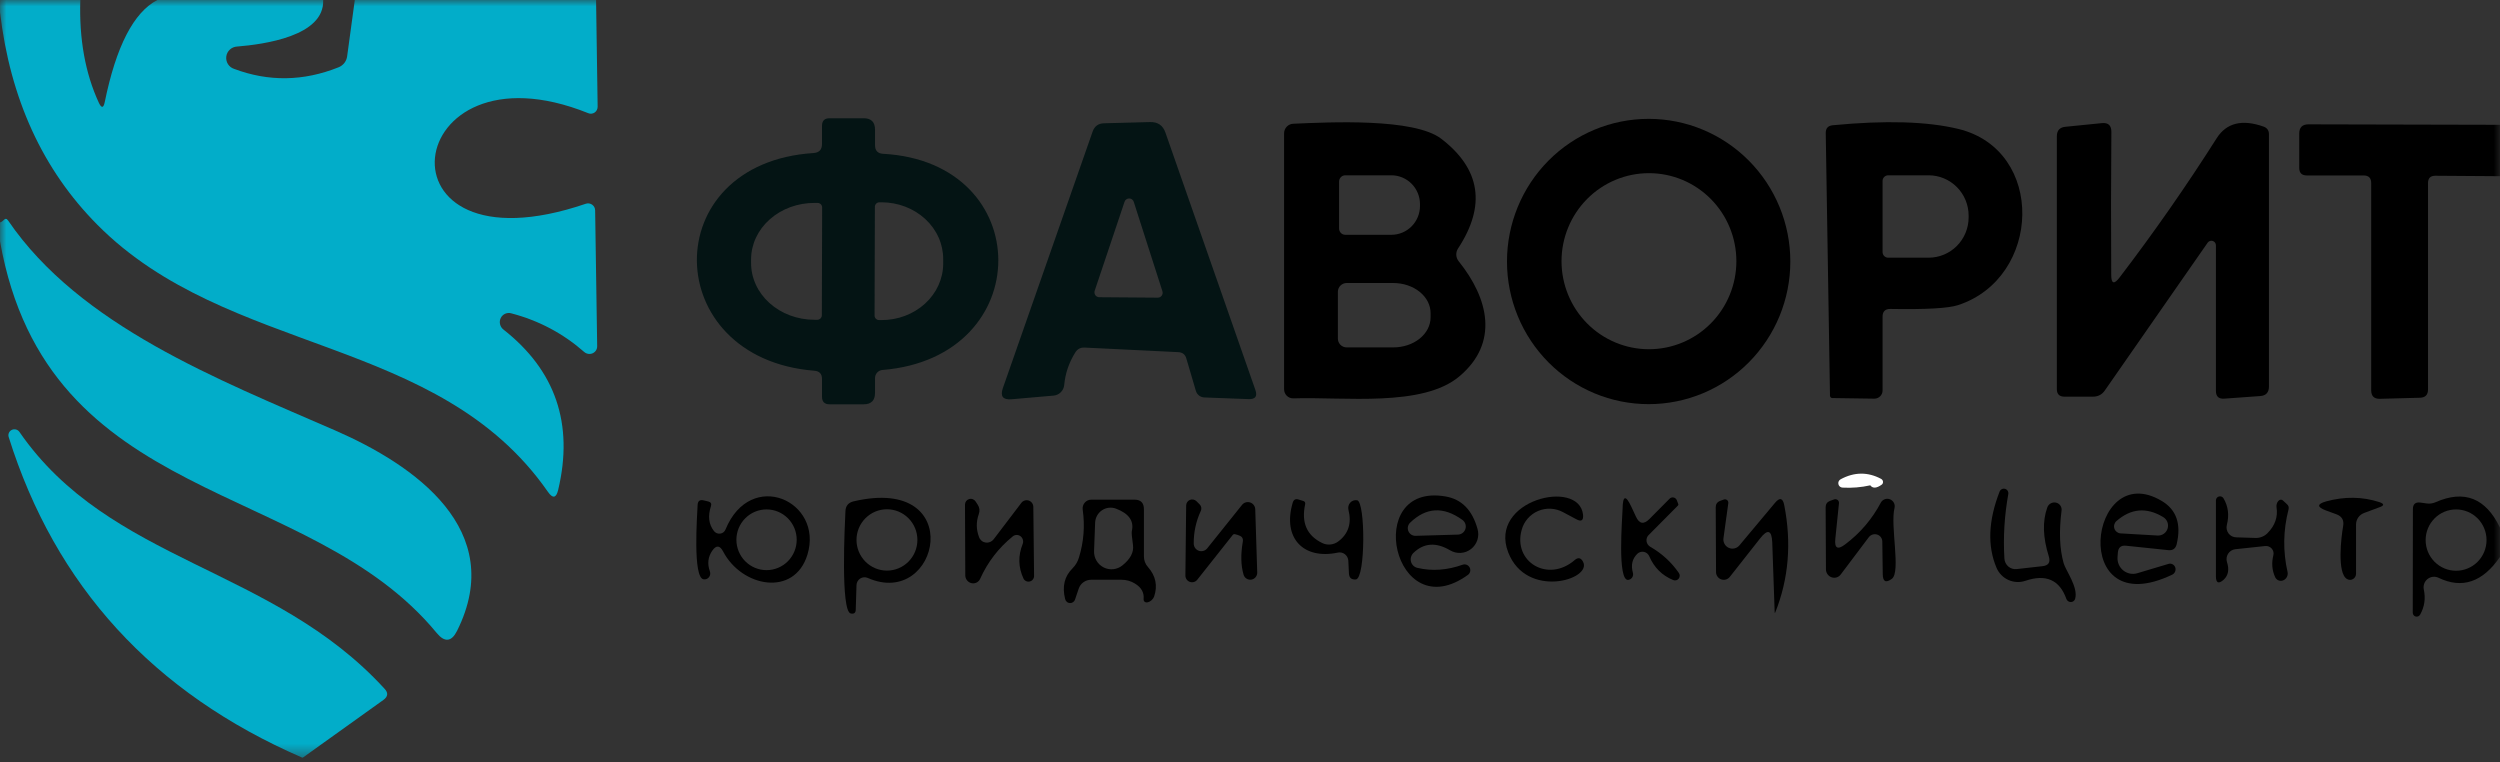 <?xml version="1.0" encoding="UTF-8"?> <svg xmlns="http://www.w3.org/2000/svg" viewBox="0 0 200.00 61.00" data-guides="{&quot;vertical&quot;:[],&quot;horizontal&quot;:[]}"><rect x="0" y="0" width="200.00" height="61.00" fill="#333333" stroke="none"/><defs></defs><mask x="0.00" y="0.00" width="200" height="60.606" style="mask-type:luminance" maskUnits="userSpaceOnUse" maskContentUnits="userSpaceOnUse" id="tSvgeae208f7b4"><path fill="white" stroke="none" fill-opacity="1" stroke-width="1" stroke-opacity="1" id="tSvgb337b2aee4" title="Path 1" d="M200 0C133.333 0 66.667 0 -0 0C-0 20.202 -0 40.404 -0 60.606C66.667 60.606 133.333 60.606 200 60.606C200 40.404 200 20.202 200 0Z"></path></mask><mask x="0.00" y="0.00" width="200" height="60.606" data-from-defs="true" maskUnits="userSpaceOnUse" maskContentUnits="userSpaceOnUse" id="tSvg199e2015f71"><path fill="white" stroke="none" fill-opacity="1" stroke-width="1" stroke-opacity="1" width="200" height="60.606" id="tSvg120225fa025" title="Rectangle 1" d="M-0 0C66.666 0 133.333 0 200 0C200 20.202 200 40.404 200 60.606C133.333 60.606 66.666 60.606 -0 60.606C-0 40.404 -0 20.202 -0 0Z" style="transform-origin: -5300px -4940.7px;"></path></mask><path fill="#041414" stroke="none" fill-opacity="1" stroke-width="1" stroke-opacity="1" mask="url(#tSvg199e2015f71)" id="tSvg1009102a318" title="Path 2" d="M70.644 12.303C82.923 12.974 82.971 28.597 70.596 29.598C70.434 29.61 70.282 29.685 70.172 29.808C70.062 29.93 70.001 30.09 70.002 30.257C70.002 30.648 70.002 31.038 70.002 31.429C70.002 32.039 69.699 32.344 69.093 32.344C68.184 32.344 67.275 32.344 66.365 32.344C65.961 32.344 65.76 32.141 65.76 31.734C65.76 31.262 65.76 30.79 65.76 30.318C65.76 29.911 65.558 29.692 65.153 29.659C52.778 28.683 52.475 13.048 65.093 12.242C65.537 12.21 65.76 11.969 65.76 11.522C65.76 11.038 65.76 10.554 65.76 10.069C65.76 9.663 65.961 9.459 66.365 9.459C67.275 9.459 68.184 9.459 69.093 9.459C69.699 9.459 70.002 9.764 70.002 10.374C70.002 10.785 70.002 11.196 70.002 11.607C70.002 12.047 70.216 12.279 70.644 12.303ZM65.747 25.216C65.755 22.344 65.763 19.472 65.772 16.599C65.772 16.502 65.733 16.409 65.665 16.34C65.597 16.272 65.504 16.233 65.408 16.233C65.327 16.233 65.246 16.233 65.165 16.233C63.824 16.229 62.535 16.701 61.583 17.546C60.631 18.39 60.093 19.538 60.087 20.737C60.087 20.834 60.087 20.932 60.087 21.03C60.084 21.625 60.212 22.215 60.465 22.767C60.717 23.318 61.089 23.82 61.558 24.242C62.028 24.665 62.586 25.001 63.201 25.231C63.816 25.461 64.475 25.581 65.141 25.582C65.222 25.582 65.303 25.582 65.384 25.582C65.48 25.582 65.573 25.544 65.641 25.475C65.709 25.407 65.747 25.313 65.747 25.216ZM69.99 16.55C69.981 19.447 69.973 22.344 69.965 25.241C69.965 25.338 70.004 25.431 70.072 25.5C70.14 25.568 70.233 25.607 70.329 25.607C70.39 25.607 70.45 25.607 70.511 25.607C71.817 25.611 73.072 25.139 73.999 24.294C74.926 23.45 75.45 22.302 75.456 21.103C75.456 20.981 75.456 20.859 75.456 20.737C75.46 20.141 75.334 19.551 75.089 19C74.843 18.448 74.481 17.947 74.024 17.524C73.567 17.101 73.023 16.765 72.425 16.535C71.826 16.305 71.184 16.186 70.535 16.184C70.474 16.184 70.414 16.184 70.353 16.184C70.257 16.184 70.165 16.223 70.096 16.291C70.028 16.36 69.99 16.453 69.99 16.55Z"></path><path fill="#000000" stroke="none" fill-opacity="1" stroke-width="1" stroke-opacity="1" mask="url(#tSvg199e2015f71)" id="tSvgd26a337833" title="Path 3" d="M143.226 20.92C143.226 23.947 142.032 26.849 139.906 28.989C137.781 31.13 134.899 32.332 131.893 32.332C128.887 32.332 126.004 31.13 123.878 28.989C121.753 26.849 120.559 23.947 120.559 20.92C120.559 17.893 121.753 14.991 123.878 12.85C126.004 10.71 128.887 9.508 131.893 9.508C134.899 9.508 137.781 10.71 139.906 12.85C142.032 14.991 143.226 17.893 143.226 20.92ZM138.91 20.895C138.91 19.028 138.173 17.236 136.862 15.916C135.551 14.595 133.771 13.853 131.916 13.853C130.062 13.853 128.282 14.595 126.971 15.916C125.66 17.236 124.922 19.028 124.922 20.895C124.922 22.763 125.66 24.555 126.971 25.875C128.282 27.196 130.062 27.938 131.916 27.938C133.771 27.938 135.551 27.196 136.862 25.875C138.173 24.555 138.91 22.763 138.91 20.895Z"></path><path fill="#041414" stroke="none" fill-opacity="1" stroke-width="1" stroke-opacity="1" mask="url(#tSvg199e2015f71)" id="tSvgffedb91bce" title="Path 4" d="M86.023 28.195C85.513 29.017 85.218 29.884 85.138 30.795C85.118 31.017 85.021 31.225 84.863 31.381C84.706 31.538 84.498 31.633 84.277 31.649C83.158 31.747 82.038 31.845 80.919 31.942C80.233 31.999 80.003 31.702 80.228 31.051C82.624 24.204 85.02 17.357 87.416 10.509C87.57 10.094 87.865 9.879 88.301 9.863C89.537 9.83 90.774 9.797 92.01 9.765C92.624 9.749 93.033 10.029 93.234 10.607C95.634 17.475 98.035 24.342 100.435 31.21C100.604 31.706 100.427 31.946 99.901 31.93C98.713 31.885 97.526 31.84 96.338 31.796C96.186 31.789 96.04 31.735 95.92 31.641C95.801 31.547 95.714 31.417 95.671 31.271C95.416 30.408 95.162 29.546 94.908 28.683C94.818 28.358 94.6 28.187 94.253 28.171C91.752 28.049 89.251 27.927 86.749 27.805C86.434 27.796 86.192 27.927 86.023 28.195ZM87.574 23.264C87.555 23.323 87.549 23.386 87.559 23.448C87.569 23.51 87.594 23.568 87.63 23.618C87.667 23.668 87.715 23.709 87.771 23.736C87.826 23.764 87.887 23.778 87.949 23.777C89.505 23.789 91.061 23.801 92.617 23.813C92.678 23.814 92.739 23.801 92.795 23.773C92.851 23.746 92.899 23.705 92.936 23.655C92.972 23.605 92.997 23.546 93.007 23.485C93.017 23.423 93.011 23.36 92.993 23.301C92.229 20.917 91.465 18.532 90.701 16.148C90.677 16.069 90.627 16 90.561 15.951C90.494 15.902 90.414 15.876 90.332 15.876C90.249 15.876 90.169 15.902 90.102 15.951C90.036 16 89.986 16.069 89.962 16.148C89.166 18.52 88.37 20.892 87.574 23.264Z"></path><path fill="#000000" stroke="none" fill-opacity="1" stroke-width="1" stroke-opacity="1" mask="url(#tSvg199e2015f71)" id="tSvg6f9eab69da" title="Path 5" d="M115.308 11.107C118.451 13.524 118.896 16.449 116.641 19.883C116.542 20.035 116.494 20.215 116.503 20.397C116.512 20.579 116.577 20.753 116.69 20.896C119.102 23.886 119.927 27.426 116.762 30.099C113.817 32.601 107.502 31.734 103.465 31.869C103.37 31.872 103.274 31.855 103.185 31.82C103.095 31.785 103.013 31.731 102.944 31.663C102.875 31.595 102.821 31.513 102.783 31.422C102.745 31.332 102.727 31.235 102.727 31.136C102.727 24.313 102.727 17.491 102.727 10.668C102.727 10.468 102.803 10.276 102.941 10.133C103.079 9.989 103.267 9.905 103.465 9.899C106.327 9.777 113.127 9.423 115.308 11.107ZM107.127 14.525C107.127 15.778 107.127 17.031 107.127 18.284C107.127 18.417 107.179 18.544 107.272 18.638C107.365 18.732 107.491 18.784 107.624 18.784C108.852 18.784 110.08 18.784 111.308 18.784C111.916 18.784 112.498 18.541 112.927 18.109C113.357 17.676 113.599 17.089 113.599 16.478C113.599 16.429 113.599 16.38 113.599 16.331C113.599 15.719 113.357 15.133 112.927 14.7C112.498 14.267 111.916 14.024 111.308 14.024C110.08 14.024 108.852 14.024 107.624 14.024C107.491 14.024 107.365 14.077 107.272 14.171C107.179 14.265 107.127 14.392 107.127 14.525ZM107.03 23.337C107.03 24.582 107.03 25.827 107.03 27.072C107.028 27.166 107.044 27.259 107.079 27.346C107.114 27.434 107.165 27.513 107.23 27.58C107.296 27.647 107.374 27.701 107.46 27.737C107.546 27.773 107.638 27.792 107.733 27.792C108.977 27.792 110.221 27.792 111.465 27.792C112.255 27.792 113.011 27.541 113.569 27.093C114.129 26.644 114.444 26.036 114.447 25.4C114.447 25.286 114.447 25.172 114.447 25.058C114.449 24.741 114.373 24.427 114.224 24.134C114.075 23.841 113.855 23.575 113.579 23.351C113.302 23.126 112.972 22.948 112.609 22.826C112.247 22.704 111.858 22.642 111.465 22.641C110.221 22.641 108.977 22.641 107.733 22.641C107.548 22.641 107.371 22.714 107.239 22.844C107.108 22.974 107.032 23.151 107.03 23.337Z"></path><path fill="#000000" stroke="none" fill-opacity="1" stroke-width="1" stroke-opacity="1" mask="url(#tSvg199e2015f71)" id="tSvg18b5eabf40e" title="Path 6" d="M150.605 25.339C150.605 27.308 150.605 29.277 150.605 31.246C150.605 31.418 150.535 31.582 150.413 31.703C150.291 31.825 150.123 31.893 149.95 31.893C148.827 31.877 147.703 31.86 146.58 31.844C146.532 31.844 146.486 31.824 146.452 31.787C146.418 31.75 146.399 31.701 146.399 31.649C146.286 24.643 146.172 17.637 146.059 10.631C146.059 10.265 146.241 10.062 146.605 10.021C150.824 9.614 154.176 9.712 156.665 10.314C163.659 12.01 163.332 22.226 156.641 24.411C155.881 24.663 154.079 24.765 151.235 24.716C150.814 24.708 150.605 24.916 150.605 25.339ZM150.605 14.476C150.605 16.372 150.605 18.268 150.605 20.164C150.605 20.283 150.652 20.398 150.736 20.483C150.82 20.568 150.934 20.615 151.053 20.615C152.132 20.615 153.211 20.615 154.29 20.615C155.138 20.615 155.952 20.276 156.552 19.672C157.152 19.067 157.49 18.248 157.49 17.393C157.49 17.344 157.49 17.295 157.49 17.247C157.49 16.392 157.152 15.572 156.552 14.968C155.952 14.364 155.138 14.024 154.29 14.024C153.211 14.024 152.132 14.024 151.053 14.024C150.934 14.024 150.82 14.072 150.736 14.157C150.652 14.241 150.605 14.356 150.605 14.476Z"></path><path fill="#000000" stroke="none" fill-opacity="1" stroke-width="1" stroke-opacity="1" mask="url(#tSvg199e2015f71)" id="tSvg7d6a79fe7d" title="Path 7" d="M177.273 19.613C177.271 19.538 177.246 19.465 177.2 19.404C177.154 19.344 177.091 19.299 177.02 19.276C176.948 19.253 176.87 19.254 176.799 19.277C176.727 19.3 176.665 19.345 176.619 19.406C173.876 23.348 171.132 27.291 168.389 31.233C168.162 31.567 167.844 31.733 167.432 31.733C166.672 31.733 165.912 31.733 165.152 31.733C164.749 31.733 164.547 31.53 164.547 31.123C164.547 24.386 164.547 17.648 164.547 10.911C164.547 10.439 164.777 10.183 165.238 10.142C166.211 10.044 167.185 9.947 168.158 9.849C168.659 9.8 168.91 10.032 168.91 10.545C168.878 14.353 168.873 18.165 168.898 21.981C168.898 22.706 169.12 22.779 169.564 22.201C172.329 18.58 174.918 14.866 177.335 11.057C178.118 9.829 179.37 9.52 181.092 10.13C181.374 10.236 181.516 10.439 181.516 10.74C181.516 17.465 181.516 24.191 181.516 30.916C181.516 31.396 181.282 31.652 180.813 31.685C179.856 31.754 178.898 31.823 177.941 31.892C177.496 31.925 177.273 31.717 177.273 31.27C177.273 27.384 177.273 23.499 177.273 19.613Z"></path><path fill="#000000" stroke="none" fill-opacity="1" stroke-width="1" stroke-opacity="1" mask="url(#tSvg199e2015f71)" id="tSvg151d86fd55f" title="Path 8" d="M199.998 9.984C199.998 11.355 199.998 12.726 199.998 14.097C198.273 14.085 196.548 14.072 194.823 14.06C194.435 14.06 194.241 14.256 194.241 14.646C194.241 20.151 194.241 25.655 194.241 31.16C194.241 31.583 194.031 31.803 193.61 31.819C192.535 31.848 191.461 31.876 190.386 31.905C189.926 31.913 189.695 31.685 189.695 31.221C189.695 25.696 189.695 20.171 189.695 14.646C189.695 14.239 189.493 14.036 189.089 14.036C187.574 14.036 186.059 14.036 184.544 14.036C184.14 14.036 183.938 13.832 183.938 13.426C183.938 12.514 183.938 11.603 183.938 10.692C183.938 10.195 184.185 9.947 184.678 9.947C189.785 9.959 194.891 9.972 199.998 9.984Z"></path><path fill="#02ADC9" stroke="none" fill-opacity="1" stroke-width="1" stroke-opacity="1" mask="url(#tSvg199e2015f71)" id="tSvg15453a30939" title="Path 9" d="M-0 0C2.142 0 4.284 0 6.426 0C6.325 3.118 6.818 5.856 7.904 8.214C8.121 8.674 8.28 8.657 8.38 8.164C9.29 3.708 10.693 0.987 12.588 0C17.01 0 21.432 0 25.853 0C25.979 2.897 21.093 3.549 18.964 3.724C18.752 3.735 18.549 3.819 18.392 3.963C18.235 4.106 18.133 4.3 18.104 4.511C18.074 4.722 18.119 4.937 18.23 5.118C18.341 5.3 18.512 5.436 18.714 5.505C21.486 6.55 24.279 6.508 27.093 5.38C27.273 5.307 27.43 5.189 27.549 5.037C27.667 4.885 27.744 4.705 27.77 4.514C27.974 3.01 28.179 1.505 28.384 0C34.818 0 41.252 0 47.686 0C47.728 2.842 47.769 5.685 47.811 8.527C47.813 8.62 47.793 8.711 47.752 8.794C47.71 8.877 47.649 8.947 47.575 9C47.5 9.052 47.413 9.085 47.323 9.094C47.233 9.104 47.143 9.09 47.06 9.054C31.953 2.972 29.536 22.209 46.859 16.302C46.944 16.272 47.034 16.263 47.123 16.275C47.212 16.287 47.297 16.32 47.37 16.372C47.444 16.424 47.504 16.492 47.546 16.571C47.588 16.651 47.61 16.739 47.611 16.829C47.665 20.449 47.719 24.069 47.774 27.689C47.777 27.808 47.746 27.925 47.683 28.026C47.621 28.127 47.53 28.207 47.421 28.258C47.312 28.308 47.191 28.326 47.071 28.31C46.952 28.293 46.839 28.243 46.746 28.166C45.051 26.677 43.106 25.645 40.91 25.068C40.746 25.02 40.572 25.03 40.417 25.098C40.262 25.166 40.136 25.287 40.06 25.44C39.985 25.593 39.964 25.769 40.003 25.936C40.041 26.104 40.136 26.254 40.271 26.36C44.446 29.637 45.907 33.913 44.655 39.188C44.496 39.857 44.22 39.907 43.828 39.339C35.06 26.748 18.225 28.504 7.791 17.983C3.415 13.577 0.818 7.909 -0 0.978C-0 0.652 -0 0.326 -0 0Z"></path><path fill="#02ADC9" stroke="none" fill-opacity="1" stroke-width="1" stroke-opacity="1" mask="url(#tSvg199e2015f71)" id="tSvg5360056ec" title="Path 10" d="M-0 19.303C-0 18.801 -0 18.299 -0 17.797C0.109 17.764 0.206 17.701 0.29 17.609C0.416 17.467 0.533 17.475 0.643 17.634C6.39 26.065 17.457 30.356 26.809 34.433C33.174 37.206 40.598 42.4 36.565 50.467C36.12 51.353 35.578 51.412 34.939 50.642C24.654 38.159 3.806 40.681 -0 19.303Z"></path><path fill="#02ADC9" stroke="none" fill-opacity="1" stroke-width="1" stroke-opacity="1" mask="url(#tSvg199e2015f71)" id="tSvg91b47b4d42" title="Path 11" d="M24.232 60.606C24.215 60.598 24.194 60.598 24.168 60.606C12.257 55.437 4.431 46.886 0.692 34.955C0.659 34.846 0.667 34.729 0.714 34.625C0.761 34.521 0.844 34.437 0.949 34.389C1.053 34.34 1.172 34.33 1.283 34.361C1.394 34.391 1.491 34.46 1.555 34.555C8.801 45.048 21.795 45.298 30.767 55.103C31.071 55.428 31.042 55.724 30.678 55.991C28.529 57.529 26.38 59.068 24.232 60.606Z"></path><path fill="white" stroke="none" fill-opacity="1" stroke-width="1" stroke-opacity="1" mask="url(#tSvg199e2015f71)" id="tSvg48b8474519" title="Path 12" d="M149.622 38.826C148.895 38.989 148.156 39.05 147.404 39.009C147.326 39.007 147.25 38.978 147.19 38.928C147.13 38.877 147.087 38.808 147.071 38.73C147.054 38.653 147.063 38.573 147.097 38.501C147.132 38.43 147.189 38.373 147.259 38.337C148.349 37.752 149.429 37.743 150.495 38.313C150.536 38.337 150.572 38.37 150.597 38.409C150.622 38.449 150.638 38.494 150.642 38.541C150.644 38.587 150.637 38.633 150.618 38.674C150.598 38.716 150.568 38.751 150.532 38.777C150.119 39.07 149.816 39.086 149.622 38.826Z"></path><path fill="#000000" stroke="none" fill-opacity="1" stroke-width="1" stroke-opacity="1" mask="url(#tSvg199e2015f71)" id="tSvge01c1cb6c1" title="Path 13" d="M56.984 44.049C56.637 44.553 56.572 45.107 56.791 45.709C56.819 45.787 56.828 45.872 56.814 45.955C56.801 46.038 56.767 46.115 56.715 46.18C56.663 46.244 56.596 46.293 56.52 46.322C56.444 46.351 56.362 46.358 56.282 46.343C55.409 46.209 55.773 41.242 55.809 40.399C55.825 40.074 55.991 39.952 56.306 40.033C56.427 40.062 56.548 40.09 56.669 40.119C56.871 40.176 56.94 40.302 56.875 40.497C56.617 41.286 56.698 41.95 57.118 42.486C57.178 42.561 57.255 42.618 57.343 42.654C57.431 42.69 57.526 42.702 57.619 42.69C57.712 42.677 57.8 42.641 57.873 42.584C57.947 42.527 58.004 42.451 58.039 42.364C60.051 37.446 65.894 40.082 64.597 44.366C63.554 47.784 59.336 46.978 57.845 44.11C57.587 43.622 57.3 43.601 56.984 44.049ZM63.736 43.182C63.736 42.538 63.482 41.92 63.03 41.465C62.577 41.009 61.964 40.753 61.324 40.753C60.684 40.753 60.071 41.009 59.618 41.465C59.166 41.92 58.912 42.538 58.912 43.182C58.912 43.826 59.166 44.444 59.618 44.9C60.071 45.355 60.684 45.611 61.324 45.611C61.964 45.611 62.577 45.355 63.03 44.9C63.482 44.444 63.736 43.826 63.736 43.182Z"></path><path fill="#000000" stroke="none" fill-opacity="1" stroke-width="1" stroke-opacity="1" mask="url(#tSvg199e2015f71)" id="tSvg9771e3c85" title="Path 14" d="M68.52 46.807C68.5 47.459 68.48 48.109 68.46 48.761C68.46 49.029 68.326 49.135 68.06 49.078C67.235 48.919 67.586 41.901 67.635 40.9C67.651 40.469 67.87 40.205 68.29 40.107C77.441 37.971 75.162 48.773 69.417 46.234C69.321 46.192 69.216 46.175 69.112 46.183C69.007 46.191 68.906 46.225 68.817 46.282C68.729 46.338 68.656 46.416 68.604 46.508C68.552 46.599 68.523 46.702 68.52 46.807ZM73.392 43.195C73.392 42.544 73.136 41.92 72.679 41.46C72.222 41 71.603 40.742 70.956 40.742C70.31 40.742 69.691 41 69.234 41.46C68.777 41.92 68.52 42.544 68.52 43.195C68.52 43.846 68.777 44.469 69.234 44.93C69.691 45.39 70.31 45.648 70.956 45.648C71.603 45.648 72.222 45.39 72.679 44.93C73.136 44.469 73.392 43.846 73.392 43.195Z"></path><path fill="#000000" stroke="none" fill-opacity="1" stroke-width="1" stroke-opacity="1" mask="url(#tSvg199e2015f71)" id="tSvg182a26f7fad" title="Path 15" d="M113.391 45.429C114.562 45.706 115.774 45.62 117.027 45.172C117.13 45.14 117.24 45.145 117.339 45.186C117.439 45.227 117.52 45.302 117.571 45.398C117.621 45.493 117.637 45.604 117.615 45.71C117.594 45.816 117.535 45.911 117.451 45.978C111.475 50.323 108.966 38.557 115.646 39.717C116.93 39.936 117.783 40.803 118.202 42.316C118.286 42.606 118.281 42.914 118.189 43.2C118.096 43.486 117.92 43.738 117.683 43.922C117.446 44.107 117.16 44.215 116.862 44.233C116.563 44.252 116.266 44.179 116.008 44.025C114.878 43.358 113.896 43.431 113.063 44.245C112.975 44.335 112.912 44.447 112.879 44.569C112.847 44.691 112.848 44.819 112.882 44.94C112.914 45.061 112.98 45.17 113.069 45.256C113.159 45.342 113.27 45.402 113.391 45.429ZM116.979 41.584C115.475 40.502 114.086 40.579 112.808 41.816C112.72 41.901 112.66 42.012 112.635 42.132C112.611 42.253 112.623 42.378 112.67 42.491C112.718 42.605 112.798 42.701 112.899 42.768C113.002 42.835 113.122 42.869 113.246 42.866C114.373 42.833 115.5 42.801 116.627 42.768C116.764 42.767 116.897 42.721 117.006 42.638C117.116 42.555 117.197 42.439 117.236 42.307C117.275 42.174 117.271 42.033 117.225 41.903C117.179 41.773 117.093 41.661 116.979 41.584Z"></path><path fill="#000000" stroke="none" fill-opacity="1" stroke-width="1" stroke-opacity="1" mask="url(#tSvg199e2015f71)" id="tSvgeccbbe884f" title="Path 16" d="M121.734 42.389C121.018 44.952 123.843 46.649 125.975 44.806C126.251 44.57 126.472 44.614 126.643 44.94C127.406 46.368 122.109 47.955 120.655 44.183C119.043 40.009 126.315 38.251 126.643 41.168C126.691 41.64 126.509 41.762 126.097 41.535C125.746 41.347 125.394 41.16 125.043 40.973C124.738 40.808 124.4 40.713 124.053 40.697C123.707 40.681 123.363 40.743 123.045 40.879C122.727 41.015 122.444 41.222 122.216 41.483C121.989 41.745 121.824 42.054 121.734 42.389Z"></path><path fill="#000000" stroke="none" fill-opacity="1" stroke-width="1" stroke-opacity="1" mask="url(#tSvg199e2015f71)" id="tSvg85e44873ec" title="Path 17" d="M131.952 41.522C132.489 40.981 133.027 40.44 133.564 39.899C133.606 39.856 133.657 39.824 133.714 39.807C133.77 39.789 133.83 39.786 133.889 39.799C133.946 39.811 134 39.837 134.046 39.876C134.091 39.915 134.125 39.965 134.146 40.021C134.187 40.127 134.226 40.233 134.267 40.338C134.275 40.371 134.267 40.403 134.243 40.436C133.459 41.225 132.675 42.015 131.891 42.804C131.826 42.867 131.777 42.946 131.748 43.032C131.718 43.119 131.71 43.211 131.724 43.303C131.737 43.394 131.77 43.481 131.823 43.558C131.875 43.634 131.944 43.698 132.024 43.744C132.946 44.273 133.706 44.968 134.304 45.831C134.353 45.898 134.379 45.978 134.378 46.062C134.376 46.145 134.348 46.225 134.297 46.29C134.246 46.355 134.175 46.402 134.095 46.422C134.015 46.443 133.931 46.437 133.855 46.404C132.966 46.038 132.328 45.404 131.941 44.5C131.903 44.411 131.843 44.333 131.769 44.272C131.695 44.211 131.607 44.169 131.512 44.15C131.417 44.131 131.32 44.135 131.228 44.162C131.137 44.189 131.052 44.238 130.983 44.305C130.579 44.704 130.461 45.208 130.631 45.819C130.649 45.88 130.653 45.946 130.644 46.009C130.635 46.073 130.613 46.134 130.579 46.189C130.544 46.243 130.499 46.289 130.445 46.324C130.39 46.359 130.33 46.383 130.267 46.392C129.37 46.526 129.783 41.474 129.807 40.705C129.823 39.63 130.057 39.578 130.51 40.546C130.631 40.806 130.752 41.067 130.873 41.327C131.141 41.913 131.499 41.978 131.952 41.522Z"></path><path fill="#000000" stroke="none" fill-opacity="1" stroke-width="1" stroke-opacity="1" mask="url(#tSvg199e2015f71)" id="tSvg1066cc0d4cf" title="Path 18" d="M170.991 45.856C171.82 45.608 172.648 45.36 173.477 45.112C173.585 45.079 173.7 45.089 173.8 45.139C173.9 45.19 173.978 45.277 174.017 45.384C174.056 45.491 174.055 45.61 174.013 45.717C173.972 45.825 173.892 45.914 173.791 45.966C165.463 49.969 167.077 36.592 172.931 40.071C174.118 40.771 174.518 41.93 174.131 43.549C174.042 43.891 173.824 44.046 173.477 44.013C172.349 43.895 171.222 43.777 170.094 43.659C169.682 43.61 169.46 43.798 169.428 44.221C169.42 44.335 169.411 44.449 169.403 44.562C169.387 44.764 169.42 44.968 169.499 45.154C169.578 45.34 169.701 45.504 169.858 45.632C170.014 45.759 170.199 45.846 170.397 45.886C170.595 45.925 170.798 45.914 170.991 45.856ZM173.052 41.365C171.718 40.559 170.469 40.669 169.306 41.694C169.225 41.768 169.168 41.865 169.141 41.972C169.113 42.079 169.118 42.191 169.155 42.296C169.191 42.4 169.257 42.491 169.344 42.558C169.431 42.624 169.536 42.664 169.646 42.671C170.632 42.728 171.617 42.785 172.603 42.842C172.78 42.853 172.957 42.804 173.102 42.703C173.249 42.601 173.357 42.453 173.408 42.282C173.46 42.111 173.453 41.927 173.389 41.761C173.324 41.594 173.205 41.455 173.052 41.365Z"></path><path fill="#000000" stroke="none" fill-opacity="1" stroke-width="1" stroke-opacity="1" mask="url(#tSvg199e2015f71)" id="tSvg14870856f66" title="Path 19" d="M200.002 42.218C200.002 42.995 200.002 43.773 200.002 44.55C198.612 46.576 196.971 47.133 195.081 46.222C194.94 46.154 194.782 46.128 194.626 46.146C194.472 46.164 194.325 46.225 194.202 46.323C194.08 46.421 193.987 46.551 193.935 46.7C193.882 46.848 193.872 47.008 193.905 47.162C194.058 47.878 193.961 48.545 193.614 49.163C193.581 49.227 193.527 49.277 193.462 49.306C193.397 49.335 193.323 49.341 193.254 49.322C193.185 49.304 193.125 49.262 193.082 49.205C193.039 49.147 193.018 49.077 193.02 49.005C193.028 46.238 193.032 43.48 193.032 40.729C193.032 40.331 193.23 40.156 193.626 40.205C193.8 40.229 193.974 40.253 194.148 40.278C194.377 40.31 194.617 40.276 194.839 40.18C197.142 39.163 198.862 39.842 200.002 42.218ZM198.923 43.207C198.923 42.556 198.666 41.932 198.21 41.472C197.752 41.012 197.133 40.754 196.487 40.754C195.841 40.754 195.22 41.012 194.764 41.472C194.307 41.932 194.051 42.556 194.051 43.207C194.051 43.858 194.307 44.482 194.764 44.942C195.22 45.402 195.841 45.66 196.487 45.66C197.133 45.66 197.752 45.402 198.21 44.942C198.666 44.482 198.923 43.858 198.923 43.207Z"></path><path fill="#000000" stroke="none" fill-opacity="1" stroke-width="1" stroke-opacity="1" mask="url(#tSvg199e2015f71)" id="tSvg3e287c75b9" title="Path 20" d="M81.017 42.914C79.878 43.842 79.009 44.973 78.411 46.307C78.353 46.437 78.253 46.541 78.127 46.604C78.002 46.667 77.858 46.684 77.72 46.653C77.582 46.622 77.458 46.544 77.367 46.432C77.277 46.321 77.226 46.182 77.223 46.039C77.215 44.147 77.207 42.255 77.199 40.363C77.201 40.264 77.234 40.167 77.293 40.088C77.354 40.008 77.438 39.951 77.533 39.923C77.628 39.896 77.73 39.9 77.822 39.936C77.915 39.971 77.994 40.035 78.048 40.119C78.104 40.205 78.161 40.29 78.217 40.376C78.371 40.612 78.399 40.864 78.302 41.132C78.084 41.751 78.092 42.365 78.326 42.975C78.367 43.088 78.437 43.187 78.53 43.263C78.622 43.338 78.733 43.387 78.852 43.405C78.971 43.422 79.092 43.407 79.204 43.362C79.316 43.316 79.415 43.242 79.49 43.146C80.229 42.174 80.969 41.202 81.708 40.229C81.775 40.14 81.868 40.075 81.974 40.042C82.08 40.008 82.194 40.01 82.299 40.044C82.404 40.079 82.496 40.146 82.562 40.236C82.627 40.327 82.664 40.435 82.666 40.547C82.686 42.394 82.706 44.241 82.726 46.088C82.724 46.188 82.689 46.286 82.625 46.364C82.563 46.442 82.475 46.497 82.378 46.519C82.28 46.542 82.178 46.531 82.087 46.488C81.996 46.445 81.923 46.373 81.878 46.283C81.458 45.38 81.438 44.456 81.817 43.513C81.858 43.404 81.862 43.286 81.829 43.174C81.797 43.063 81.73 42.966 81.639 42.897C81.547 42.829 81.437 42.794 81.324 42.797C81.212 42.8 81.103 42.841 81.017 42.914Z"></path><path fill="#000000" stroke="none" fill-opacity="1" stroke-width="1" stroke-opacity="1" mask="url(#tSvg199e2015f71)" id="tSvg100ccc5c2b7" title="Path 21" d="M89.719 46.38C88.911 46.38 88.103 46.38 87.295 46.38C87.07 46.38 86.852 46.45 86.671 46.582C86.49 46.714 86.356 46.9 86.289 47.113C86.196 47.389 86.103 47.666 86.01 47.943C85.985 48.032 85.931 48.111 85.857 48.166C85.783 48.221 85.692 48.249 85.601 48.246C85.509 48.243 85.42 48.21 85.349 48.15C85.278 48.091 85.229 48.009 85.21 47.918C84.96 46.918 85.158 46.1 85.804 45.465C86.047 45.221 86.216 44.936 86.313 44.611C86.701 43.358 86.802 42.076 86.616 40.766C86.602 40.667 86.61 40.566 86.638 40.47C86.666 40.374 86.715 40.285 86.781 40.21C86.847 40.134 86.927 40.074 87.018 40.033C87.109 39.992 87.208 39.972 87.307 39.973C88.459 39.973 89.61 39.973 90.762 39.973C91.263 39.973 91.513 40.229 91.513 40.742C91.513 41.995 91.513 43.248 91.513 44.501C91.513 44.834 91.622 45.123 91.841 45.367C92.463 46.075 92.624 46.865 92.326 47.735C92.285 47.839 92.212 47.94 92.12 48.022C92.028 48.104 91.923 48.161 91.822 48.183C91.722 48.205 91.634 48.19 91.573 48.142C91.511 48.093 91.482 48.014 91.489 47.918C91.538 47.406 91.307 46.995 90.798 46.686C90.467 46.482 90.107 46.38 89.719 46.38ZM90.544 42.499C90.738 41.686 90.317 41.084 89.283 40.693C89.099 40.623 88.901 40.598 88.706 40.62C88.511 40.643 88.323 40.712 88.16 40.822C87.996 40.931 87.862 41.079 87.766 41.252C87.67 41.425 87.616 41.618 87.61 41.816C87.582 42.572 87.554 43.329 87.525 44.086C87.515 44.355 87.582 44.621 87.718 44.853C87.854 45.085 88.053 45.273 88.293 45.394C88.531 45.515 88.799 45.564 89.066 45.535C89.332 45.507 89.583 45.402 89.792 45.233C90.43 44.721 90.713 44.184 90.641 43.622C90.552 42.987 90.519 42.613 90.544 42.499Z"></path><path fill="#000000" stroke="none" fill-opacity="1" stroke-width="1" stroke-opacity="1" mask="url(#tSvg199e2015f71)" id="tSvg16cf720a82a" title="Path 22" d="M98.602 42.817C97.664 44.001 96.727 45.185 95.789 46.369C95.721 46.459 95.626 46.526 95.518 46.558C95.409 46.591 95.293 46.588 95.186 46.55C95.08 46.512 94.989 46.441 94.924 46.347C94.861 46.253 94.828 46.141 94.832 46.027C94.853 44.164 94.873 42.3 94.893 40.437C94.894 40.341 94.923 40.248 94.976 40.169C95.03 40.09 95.105 40.029 95.192 39.992C95.281 39.956 95.377 39.946 95.47 39.965C95.563 39.983 95.649 40.028 95.717 40.095C95.802 40.181 95.887 40.266 95.972 40.352C96.038 40.416 96.083 40.501 96.101 40.592C96.118 40.684 96.107 40.779 96.068 40.864C95.681 41.702 95.491 42.577 95.498 43.488C95.5 43.614 95.539 43.737 95.611 43.84C95.684 43.942 95.787 44.02 95.905 44.061C96.023 44.102 96.151 44.106 96.272 44.071C96.392 44.036 96.499 43.965 96.578 43.867C97.507 42.707 98.436 41.548 99.365 40.388C99.441 40.294 99.544 40.225 99.66 40.191C99.776 40.157 99.9 40.159 100.014 40.198C100.129 40.236 100.23 40.309 100.302 40.406C100.374 40.503 100.416 40.621 100.42 40.742C100.473 42.426 100.525 44.111 100.578 45.795C100.583 45.931 100.538 46.065 100.452 46.171C100.367 46.276 100.245 46.347 100.112 46.37C99.978 46.392 99.841 46.364 99.727 46.293C99.611 46.221 99.525 46.109 99.487 45.978C99.268 45.238 99.248 44.355 99.426 43.33C99.466 43.086 99.369 42.923 99.135 42.841C99.038 42.801 98.937 42.768 98.832 42.744C98.735 42.711 98.658 42.736 98.602 42.817Z"></path><path fill="#000000" stroke="none" fill-opacity="1" stroke-width="1" stroke-opacity="1" mask="url(#tSvg199e2015f71)" id="tSvg11433bf020" title="Path 23" d="M107.077 43.304C107.877 42.694 108.144 41.856 107.877 40.79C107.853 40.689 107.852 40.583 107.876 40.482C107.901 40.381 107.95 40.288 108.019 40.211C108.087 40.135 108.173 40.077 108.27 40.044C108.367 40.011 108.468 40.003 108.569 40.021C109.236 40.118 109.248 46.27 108.472 46.355C108.116 46.388 107.931 46.225 107.914 45.867C107.898 45.53 107.882 45.192 107.866 44.854C107.858 44.753 107.831 44.654 107.784 44.565C107.736 44.475 107.67 44.397 107.591 44.336C107.512 44.274 107.421 44.231 107.324 44.209C107.227 44.187 107.126 44.186 107.03 44.207C104.277 44.793 102.582 43.048 103.417 40.216C103.49 39.972 103.643 39.887 103.877 39.96C103.999 39.992 104.12 40.029 104.241 40.07C104.388 40.11 104.443 40.204 104.411 40.35C104.096 41.815 104.549 42.844 105.769 43.438C105.975 43.541 106.207 43.583 106.439 43.559C106.67 43.536 106.891 43.447 107.077 43.304Z"></path><path fill="#000000" stroke="none" fill-opacity="1" stroke-width="1" stroke-opacity="1" mask="url(#tSvg199e2015f71)" id="tSvg19769c77fd4" title="Path 24" d="M140.809 43.073C140.001 44.099 139.194 45.124 138.386 46.149C138.306 46.25 138.197 46.324 138.076 46.36C137.953 46.396 137.822 46.394 137.702 46.352C137.58 46.311 137.475 46.233 137.401 46.128C137.325 46.024 137.283 45.899 137.283 45.771C137.275 44.042 137.266 42.312 137.258 40.583C137.258 40.331 137.376 40.16 137.609 40.071C137.706 40.03 137.807 39.993 137.912 39.961C137.956 39.946 138.003 39.942 138.048 39.95C138.093 39.959 138.135 39.978 138.171 40.008C138.205 40.037 138.233 40.075 138.249 40.118C138.266 40.161 138.271 40.208 138.264 40.254C138.135 41.19 138.006 42.125 137.877 43.061C137.856 43.218 137.885 43.377 137.962 43.514C138.038 43.652 138.157 43.762 138.3 43.826C138.443 43.891 138.603 43.907 138.756 43.872C138.91 43.838 139.047 43.755 139.149 43.635C140.102 42.496 141.056 41.356 142.009 40.217C142.382 39.778 142.624 39.839 142.737 40.4C143.335 43.435 143.096 46.3 142.022 48.993C141.99 49.066 141.974 49.062 141.974 48.981C141.908 47.117 141.844 45.254 141.78 43.391C141.739 42.406 141.415 42.3 140.809 43.073Z"></path><path fill="#000000" stroke="none" fill-opacity="1" stroke-width="1" stroke-opacity="1" mask="url(#tSvg199e2015f71)" id="tSvg12dbebd4d20" title="Path 25" d="M147.614 43.549C148.818 42.646 149.771 41.527 150.476 40.192C150.546 40.072 150.66 39.981 150.792 39.935C150.924 39.889 151.068 39.892 151.199 39.944C151.33 39.995 151.438 40.09 151.505 40.214C151.573 40.338 151.594 40.481 151.565 40.62C151.202 42.048 152.087 45.758 151.348 46.307C150.87 46.657 150.629 46.535 150.62 45.941C150.608 45.066 150.596 44.192 150.584 43.317C150.581 43.193 150.541 43.073 150.468 42.974C150.394 42.876 150.291 42.802 150.173 42.765C150.053 42.727 149.926 42.728 149.807 42.765C149.687 42.803 149.582 42.876 149.505 42.975C148.757 43.968 148.01 44.961 147.262 45.953C147.181 46.066 147.068 46.148 146.936 46.19C146.805 46.232 146.664 46.23 146.533 46.186C146.401 46.141 146.286 46.056 146.204 45.942C146.122 45.828 146.076 45.691 146.076 45.551C146.068 43.895 146.059 42.239 146.051 40.583C146.051 40.331 146.167 40.16 146.402 40.07C146.515 40.03 146.629 39.989 146.742 39.948C146.788 39.934 146.838 39.931 146.885 39.941C146.934 39.95 146.978 39.972 147.016 40.003C147.053 40.035 147.082 40.075 147.1 40.121C147.118 40.167 147.124 40.217 147.117 40.266C147.02 41.21 146.924 42.153 146.827 43.097C146.746 43.862 147.008 44.013 147.614 43.549Z"></path><path fill="#000000" stroke="none" fill-opacity="1" stroke-width="1" stroke-opacity="1" mask="url(#tSvg199e2015f71)" id="tSvg7a70666b38" title="Path 26" d="M161.336 45.526C162.023 45.449 162.709 45.371 163.396 45.294C163.881 45.245 164.05 44.985 163.905 44.513C163.428 43 163.388 41.694 163.784 40.595C163.833 40.456 163.932 40.34 164.062 40.269C164.192 40.198 164.342 40.177 164.485 40.211C164.628 40.244 164.751 40.33 164.833 40.45C164.913 40.571 164.946 40.718 164.923 40.864C164.713 42.516 164.769 43.915 165.093 45.062C165.262 45.648 166.268 46.978 166.014 47.894C165.995 47.97 165.952 48.036 165.892 48.085C165.833 48.133 165.758 48.161 165.68 48.164C165.602 48.166 165.523 48.144 165.457 48.1C165.391 48.056 165.34 47.992 165.311 47.918C164.769 46.389 163.674 45.904 162.026 46.466C161.583 46.614 161.101 46.59 160.674 46.398C160.247 46.206 159.909 45.86 159.723 45.428C158.98 43.679 159.064 41.637 159.978 39.301C160.014 39.223 160.077 39.16 160.155 39.123C160.233 39.087 160.323 39.08 160.406 39.104C160.488 39.127 160.56 39.18 160.609 39.252C160.656 39.324 160.678 39.41 160.668 39.497C160.353 41.246 160.248 42.979 160.353 44.696C160.361 44.817 160.393 44.934 160.447 45.042C160.501 45.15 160.576 45.245 160.667 45.323C160.759 45.401 160.866 45.459 160.981 45.494C161.096 45.529 161.216 45.54 161.336 45.526Z"></path><path fill="#000000" stroke="none" fill-opacity="1" stroke-width="1" stroke-opacity="1" mask="url(#tSvg199e2015f71)" id="tSvg183914e1b48" title="Path 27" d="M178.898 42.987C179.415 43.003 179.933 43.02 180.45 43.036C180.626 43.04 180.8 43.008 180.962 42.943C181.125 42.878 181.273 42.781 181.395 42.658C182.001 42.047 182.244 41.356 182.122 40.583C182.109 40.492 182.116 40.394 182.143 40.302C182.17 40.21 182.215 40.129 182.273 40.069C182.33 40.01 182.396 39.976 182.463 39.972C182.53 39.968 182.592 39.993 182.644 40.046C182.741 40.143 182.842 40.237 182.947 40.326C183.084 40.44 183.128 40.587 183.08 40.766C182.652 42.434 182.627 44.102 183.007 45.77C183.034 45.901 183.012 46.041 182.948 46.162C182.884 46.283 182.781 46.378 182.657 46.428C182.536 46.477 182.402 46.479 182.284 46.432C182.164 46.385 182.069 46.293 182.013 46.173C181.762 45.628 181.714 45.046 181.867 44.427C181.892 44.334 181.893 44.236 181.871 44.141C181.848 44.047 181.802 43.959 181.738 43.886C181.673 43.813 181.592 43.756 181.501 43.721C181.409 43.685 181.311 43.672 181.213 43.683C180.413 43.768 179.613 43.854 178.813 43.939C178.698 43.953 178.589 43.993 178.491 44.055C178.393 44.117 178.31 44.2 178.248 44.297C178.185 44.395 178.145 44.506 178.13 44.621C178.114 44.736 178.124 44.853 178.158 44.964C178.353 45.567 178.263 46.038 177.892 46.38C177.48 46.738 177.273 46.645 177.273 46.099C177.273 44.078 177.273 42.055 177.273 40.033C177.274 39.962 177.298 39.892 177.341 39.835C177.385 39.778 177.444 39.737 177.513 39.718C177.581 39.699 177.655 39.702 177.72 39.728C177.787 39.754 177.842 39.802 177.88 39.863C178.259 40.505 178.349 41.217 178.147 41.998C178.117 42.115 178.114 42.236 178.139 42.353C178.162 42.471 178.212 42.581 178.284 42.676C178.356 42.771 178.45 42.849 178.556 42.903C178.663 42.956 178.779 42.985 178.898 42.987Z"></path><path fill="#000000" stroke="none" fill-opacity="1" stroke-width="1" stroke-opacity="1" mask="url(#tSvg199e2015f71)" id="tSvg60e07fae35" title="Path 28" d="M186.106 40.107C187.578 39.709 188.992 39.729 190.35 40.168C190.753 40.307 190.753 40.445 190.35 40.583C189.946 40.734 189.541 40.884 189.137 41.035C188.946 41.103 188.779 41.229 188.662 41.395C188.544 41.562 188.482 41.76 188.483 41.962C188.483 43.276 188.483 44.591 188.483 45.905C188.481 45.989 188.459 46.072 188.418 46.145C188.376 46.218 188.317 46.279 188.247 46.322C188.176 46.365 188.096 46.389 188.014 46.39C187.931 46.392 187.851 46.372 187.78 46.332C186.931 45.893 187.306 42.902 187.452 42.084C187.533 41.621 187.355 41.307 186.919 41.145C186.64 41.043 186.362 40.941 186.083 40.84C185.339 40.563 185.348 40.319 186.106 40.107Z"></path></svg> 